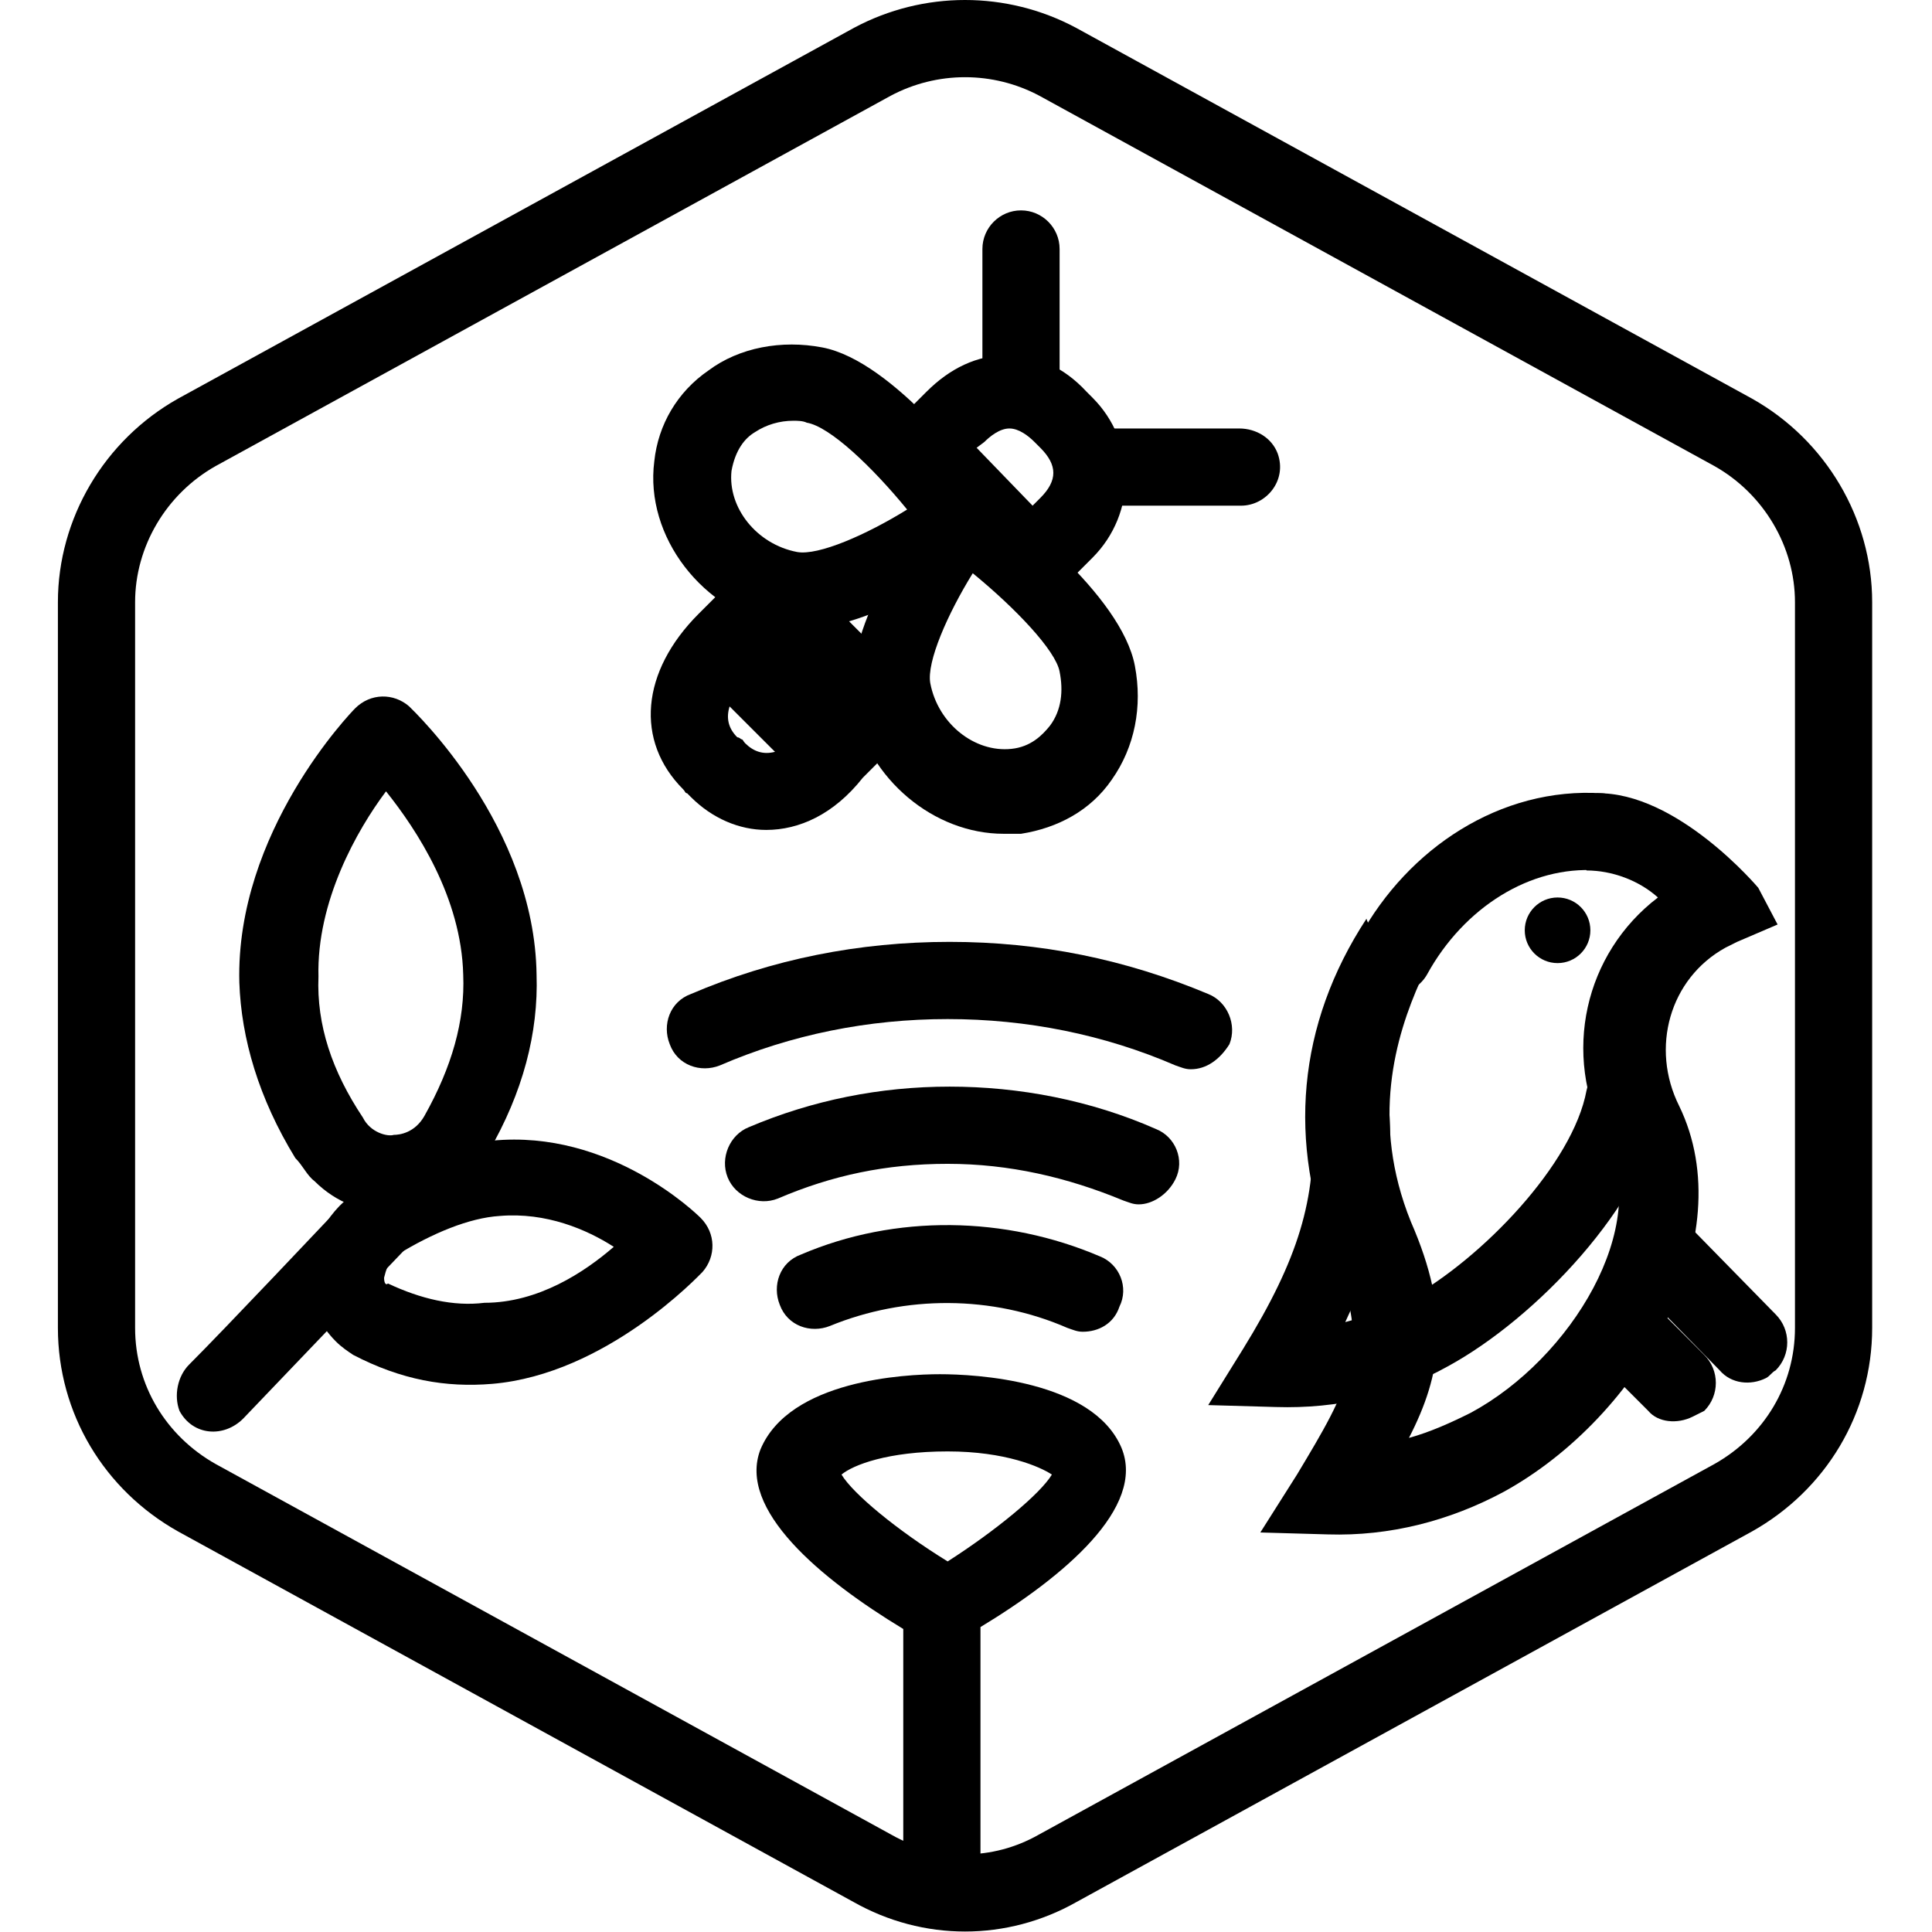 <?xml version="1.0" encoding="UTF-8"?>
<!-- Generator: Adobe Illustrator 27.7.0, SVG Export Plug-In . SVG Version: 6.00 Build 0)  -->
<svg xmlns="http://www.w3.org/2000/svg" xmlns:xlink="http://www.w3.org/1999/xlink" version="1.1" id="Livello_1" x="0px" y="0px" viewBox="0 0 100.1 100.1" style="enable-background:new 0 0 100.1 100.1;" xml:space="preserve">
<style type="text/css">
	.st0{fill:none;stroke:#000000;stroke-width:4;stroke-linecap:round;stroke-linejoin:round;}
</style>
<g id="Default">
	<path class="st0" d="M95,68.8V31.2c0-3.6-2-7-5.2-8.8l-35-19.2c-3-1.6-6.6-1.6-9.6,0l-35,19.2C7,24.2,5,27.6,5,31.2v37.6   c0,3.7,2,7,5.2,8.8l35,19.2c3,1.7,6.6,1.7,9.6,0l35-19.2C93,75.8,95,72.5,95,68.8L95,68.8z"></path>
</g>
<g id="Your_Icon-2">
	<g id="Group_274">
		<path d="M64.3,26.2h-7.2c-0.9,0-1.7-0.5-2-1.3c-0.5-1.4,0.6-2.7,1.9-2.7h7.2c0.9,0,1.7,0.5,2,1.3C66.7,24.9,65.6,26.2,64.3,26.2z"></path>
		<path d="M52.9,22.2c-1.1,0-2-0.9-2-2v-7.3c0-1.1,0.9-2,2-2l0,0c1.1,0,2,0.9,2,2v7.3C54.9,21.3,54,22.2,52.9,22.2L52.9,22.2z"></path>
		<path d="M42.6,40.6c-0.5,0-1-0.2-1.4-0.6L37,35.8c-0.8-0.8-0.8-2,0-2.8s2-0.8,2.8,0l4.2,4.2c0.8,0.8,0.8,2,0,2.8    C43.6,40.4,43.1,40.6,42.6,40.6z"></path>
		<path d="M41.5,32.6c-0.3,0-0.7,0-1-0.1c-4.1-0.8-7.1-4.7-6.6-8.6c0.2-1.9,1.2-3.6,2.8-4.7c1.6-1.2,3.8-1.6,5.9-1.2l0,0    c3.7,0.7,8.1,6.6,8.9,7.7c0.6,0.9,0.4,2.1-0.4,2.8C50.1,29.2,45.2,32.6,41.5,32.6z M41.1,21.8c-0.7,0-1.4,0.2-2,0.6    c-0.5,0.3-1,0.9-1.2,2c-0.2,1.9,1.3,3.8,3.4,4.2c1.1,0.2,3.6-0.9,5.7-2.2c-1.8-2.2-4-4.3-5.2-4.5l0,0    C41.6,21.8,41.3,21.8,41.1,21.8z"></path>
		<path d="M53.5,31.2c-0.5,0-1-0.2-1.4-0.5c-0.1,0-0.1-0.1-0.2-0.2l0,0L46.4,25c-0.8-0.8-0.9-2.1-0.1-3l0.1-0.1l1.6-1.6    c1.2-1.2,2.6-1.9,4.2-1.9c1.5,0,2.9,0.6,4.1,1.9l0.3,0.3c2.3,2.3,2.3,6,0,8.3L55,30.5C54.6,30.9,54.2,31.1,53.5,31.2    C53.7,31.2,53.6,31.2,53.5,31.2L53.5,31.2z M52.1,27.6L52.1,27.6z M52.1,27.6L52.1,27.6z M50.6,23.2l2.9,3l0.4-0.4    c0.9-0.9,0.9-1.7,0-2.6l-0.3-0.3c-0.3-0.3-0.8-0.7-1.3-0.7s-1,0.4-1.3,0.7C51,22.9,50.6,23.2,50.6,23.2z"></path>
		<path d="M39.7,43c-1.4,0-2.8-0.6-3.9-1.7c-0.1-0.1-0.1-0.1-0.2-0.2c-0.1,0-0.1-0.1-0.2-0.2c-2.5-2.5-2.2-6.1,0.8-9.1l2.1-2.1    c0.4-0.4,1-0.7,1.6-0.7l0,0c0.6,0,1.1,0.2,1.5,0.6l5.5,5.5c0.4,0.4,0.6,1,0.6,1.5c0,0.6-0.2,1.2-0.7,1.6l-2.1,2.1    C43.2,42.2,41.4,43,39.7,43z M38.4,38.3c0.1,0,0.1,0.1,0.2,0.2c0.9,0.9,2,0.6,3.4-0.8l0.9-0.9l-3-2.9L39,34.8    c-0.9,1-1.9,2.3-0.8,3.4C38.3,38.2,38.4,38.3,38.4,38.3z M44.1,35.6L44.1,35.6z M41.2,32.2L41.2,32.2    C41.2,32.2,41.2,32.2,41.2,32.2z M38.6,32.6L38.6,32.6z"></path>
		<path d="M52,43.2c-3.6,0-7-2.8-7.8-6.6c-0.7-3.8,3.3-9.5,4.1-10.6c0.7-0.9,1.9-1.1,2.8-0.4c1.2,0.8,7,5.2,7.7,8.9    c0.4,2.1,0,4.2-1.2,5.9c-1.1,1.6-2.8,2.5-4.7,2.8C52.6,43.2,52.3,43.2,52,43.2z M50.4,29.7c-1.3,2.1-2.4,4.6-2.2,5.7    c0.4,2.1,2.3,3.6,4.2,3.4c1-0.1,1.6-0.7,2-1.2c0.6-0.8,0.7-1.8,0.5-2.8C54.7,33.7,52.6,31.5,50.4,29.7z"></path>
	</g>
	<g>
		<path d="M82.7,41.1c0.3,0.5-0.9,1.7-0.7,2.3s0.2,1.1,0.2,1.7c1.3,0,2.7,0.5,3.7,1.4c-3.8,2.9-5,8.1-2.7,12.5    c2.4,4.5-1.8,11.4-7,14.2c-1,0.5-2.1,1-3.2,1.3c1.7-3.3,2.2-6.4,0.1-11.2c-2.1-5.2-0.8-9.6,0.5-12.5c-0.3-0.1-0.9-0.7-1.5-1.4    s-1.2-1.4-1.3-1.8l0,0c-3.6,5.5-4.1,11.6-1.7,17.6c2,4.7,0.8,6.7-1.9,11.2l-1.9,3l3.5,0.1c3.2,0.1,6.3-0.7,9.1-2.2    c7.1-3.9,12.4-13.2,9.1-20c-1.5-3-0.5-6.6,2.4-8.2l0.6-0.3l2.1-0.9L91.1,46C91.1,46,86.9,41,82.7,41.1L82.7,41.1z"></path>
		<path class="st0" d="M72.2,49.5c2.2-4,6.3-6.7,10.7-6.4"></path>
		<path d="M75,70.8c-2.7,1.5-5.7,2.2-8.9,2.1l-3.5-0.1l1.8-2.9c2.9-4.7,3.8-7.8,3.6-11.8c0-1.1,0.8-2,1.9-2.1s2.1,0.8,2.1,1.9    c0.2,4.1-0.8,7.4-2.3,10.6c1.1-0.3,2.3-0.7,3.3-1.2c3.8-2.1,8.5-7,9.2-10.8c0.2-1,1.3-1.8,2.4-1.5s1.8,1.3,1.5,2.4    C85.2,62.4,79.6,68.3,75,70.8L75,70.8z"></path>
		<circle cx="80.7" cy="48.2" r="1.7"></circle>
		<path d="M91.5,71.4c-0.8,0.4-1.8,0.3-2.4-0.4l-4.8-4.9c-0.8-0.8-0.8-2.1,0-2.9s2.1-0.8,2.9,0l4.8,4.9c0.8,0.8,0.8,2.1,0,2.9    C91.8,71.1,91.7,71.3,91.5,71.4z"></path>
		<path d="M87.7,73.4c-0.8,0.4-1.8,0.3-2.3-0.3l-2.5-2.5c-0.8-0.8-0.8-2.1,0-2.9s2.1-0.8,2.9,0l2.5,2.5c0.8,0.8,0.8,2.1,0,2.9    C88.1,73.2,87.9,73.3,87.7,73.4z"></path>
	</g>
</g>
<g>
	<path d="M9.8,70.7c1.9-1.9,6.9-7.2,8.7-9.1c0.6-0.6,1.5-0.9,2.3-0.5c1.3,0.6,1.5,2.3,0.6,3.2l-8.8,9.2c-1,1-2.6,0.9-3.3-0.4   C9,72.3,9.2,71.3,9.8,70.7L9.8,70.7z"></path>
	<path d="M16.3,61.2c-0.4-0.3-0.6-0.8-1-1.2l0,0c-1.9-3.1-2.8-6.2-2.9-9.1c-0.2-7.8,5.8-14,6-14.2c0.8-0.8,2-0.8,2.8-0.1   c0.3,0.3,6.5,6.2,6.6,13.9c0.1,3-0.7,6.1-2.5,9.2c-1,1.9-2.9,3-5,3C18.9,62.9,17.4,62.3,16.3,61.2L16.3,61.2z M18.8,57.9   c0.4,0.8,1.3,1,1.6,0.9c0.3,0,1.1-0.1,1.6-1c1.4-2.5,2.1-4.9,2-7.3c-0.1-4-2.4-7.5-4-9.5c-1.5,2-3.6,5.7-3.5,9.6   C16.4,53.1,17.2,55.5,18.8,57.9L18.8,57.9L18.8,57.9z"></path>
	<path d="M17.4,69.5c-0.8-0.8-1.3-1.8-1.4-3c0-1.8,0.8-3.6,2.4-4.7l0,0c2.4-1.5,4.8-2.4,7.1-2.7c6.1-0.6,10.6,3.8,10.8,4   c0.8,0.8,0.8,2,0.1,2.8c-0.2,0.2-5,5.3-10.9,5.8c-2.4,0.2-4.7-0.2-7.2-1.5C18,70,17.7,69.8,17.4,69.5L17.4,69.5z M31.8,64.6   c-1.4-0.9-3.5-1.8-5.9-1.6c-1.6,0.1-3.5,0.9-5.3,2l0,0c-0.5,0.4-0.6,0.8-0.7,1.2c0,0.3,0.1,0.4,0.2,0.3c1.7,0.8,3.4,1.2,5,1   C27.9,67.5,30.3,65.9,31.8,64.6L31.8,64.6z M19.6,63.4L19.6,63.4z"></path>
</g>
<path d="M61.7,55.4c-0.3,0-0.5-0.1-0.8-0.2c-3.7-1.6-7.7-2.4-11.8-2.4s-8.1,0.8-11.8,2.4c-1,0.4-2.2,0-2.6-1.1c-0.4-1,0-2.2,1.1-2.6  c4.2-1.8,8.7-2.7,13.4-2.7s9.1,0.9,13.4,2.7c1,0.4,1.5,1.6,1.1,2.6C63.2,54.9,62.5,55.4,61.7,55.4z"></path>
<path d="M46.8,95.9V84.4c-4.3-2.6-8.6-6.2-7.4-9.3c1.5-3.6,7.5-3.9,9.3-3.9s7.9,0.3,9.4,3.8c1.3,3.1-3,6.7-7.3,9.3V96  c0,1.3-1.3,2.3-2.7,1.9C47.3,97.6,46.8,96.8,46.8,95.9z M43.6,76.4c0.6,1,2.9,2.9,5.5,4.5c2.5-1.6,4.8-3.5,5.4-4.5  c-0.6-0.4-2.4-1.2-5.4-1.2l0,0C46,75.2,44.2,75.9,43.6,76.4z"></path>
<path d="M56.1,69c-0.3,0-0.5-0.1-0.8-0.2c-3.9-1.7-8.4-1.7-12.3-0.1c-1,0.4-2.2,0-2.6-1.1c-0.4-1,0-2.2,1.1-2.6  c4.9-2.1,10.6-2,15.5,0.1c1,0.4,1.5,1.6,1,2.6C57.7,68.6,56.9,69,56.1,69z"></path>
<path d="M59,62.4c-0.3,0-0.5-0.1-0.8-0.2c-2.9-1.2-5.9-1.9-9.1-1.9s-6,0.6-8.8,1.8c-1,0.4-2.2-0.1-2.6-1.1c-0.4-1,0.1-2.2,1.1-2.6  c3.3-1.4,6.8-2.1,10.4-2.1s7.3,0.7,10.7,2.2c1,0.4,1.5,1.6,1,2.6C60.5,61.9,59.7,62.4,59,62.4z"></path>
</svg>
